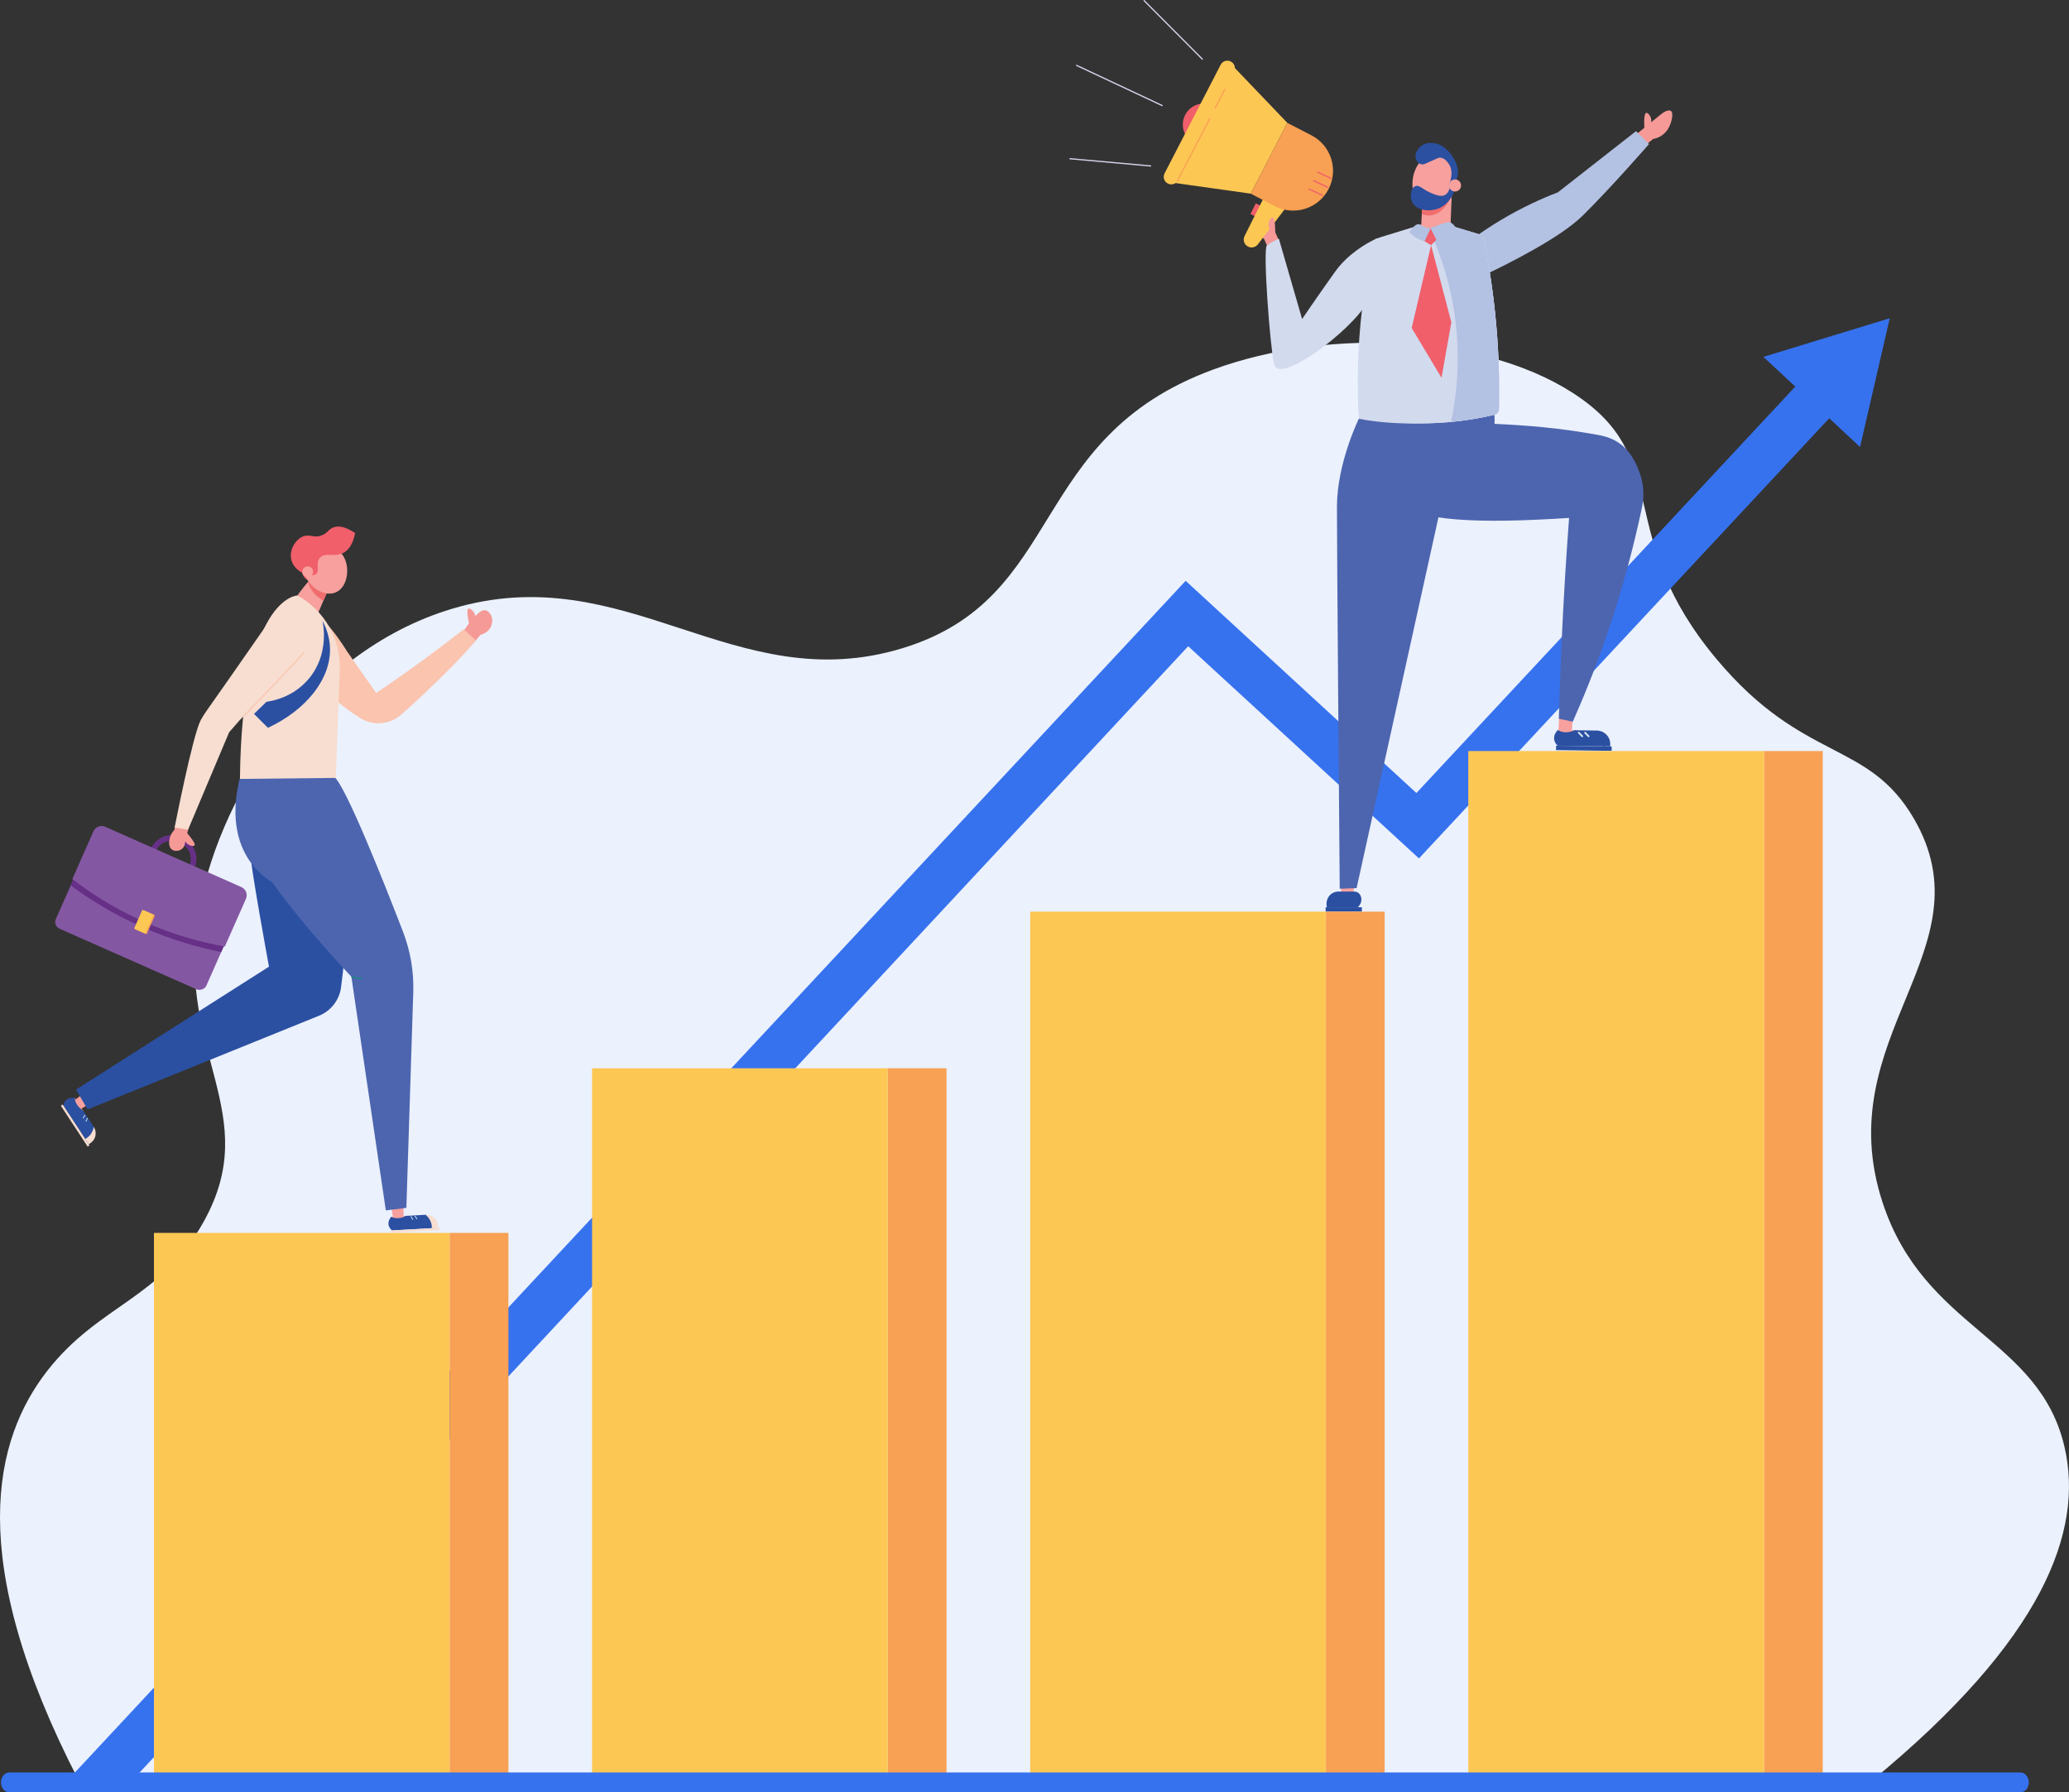 <?xml version="1.0" encoding="UTF-8"?>
<svg id="Layer_2" xmlns="http://www.w3.org/2000/svg" viewBox="0 0 826.32 715.72">
  <rect x="0" y="0" width="826.32" height="715.72" fill="#333333" stroke="none"/>
  <defs>
    <style>
      .cls-1 {
        fill: #d5d3ea;
      }

      .cls-2 {
        fill: #ebf1fd;
      }

      .cls-3 {
        fill: #dfecf4;
      }

      .cls-4 {
        fill: #18887e;
      }

      .cls-5 {
        fill: #2b50a2;
      }

      .cls-6 {
        fill: #3672ee;
      }

      .cls-7 {
        fill: #f7ded1;
      }

      .cls-8 {
        fill: #4d65af;
      }

      .cls-9 {
        fill: #8457a3;
      }

      .cls-10 {
        fill: #d2daee;
      }

      .cls-11 {
        fill: #f8a053;
      }

      .cls-12 {
        fill: #f16d6d;
      }

      .cls-13 {
        fill: #f59a97;
      }

      .cls-14 {
        fill: #663087;
      }

      .cls-15 {
        fill: #fbc4ae;
      }

      .cls-16 {
        fill: #b3c1e3;
      }

      .cls-17 {
        fill: #f15f6b;
      }

      .cls-18 {
        fill: #fdc754;
      }

      .cls-19 {
        fill: #f7a09d;
      }
    </style>
  </defs>
  <g id="Layer_1-2" data-name="Layer_1">
    <g>
      <path class="cls-2" d="M31.44,711.02c-45.84-88.78-33.83-136.39-12.49-163.7,20.71-26.5,45.35-28.49,62.58-59.8,23.46-42.64-10.61-66.58-2.61-120.65,6.86-46.34,43.37-106.35,101.69-123.79,69.63-20.82,112.68,36.29,179.92,15.74,65.44-20,49.41-83.75,123.86-111.2,46.17-17.03,111.11-14.37,147.48,11.82,35.76,25.74,12.84,55.05,53.78,103.86,34.74,41.43,60.4,32.02,78.77,63.68,30.31,52.21-34.25,86.82-12.59,153.09,16.69,51.06,62.64,53.85,72.74,97.93,7.61,33.22-8.21,76.52-76.94,133.04H31.44Z"/>
      <polygon class="cls-6" points="754.73 127.08 704.27 142.51 716.99 154.38 565.69 316.67 473.53 231.94 27.55 710.34 54.27 709.41 474.54 258.06 566.7 342.79 730.56 167.02 742.87 178.5 754.73 127.08"/>
      <rect class="cls-11" x="354.57" y="426.59" width="23.45" height="284.55"/>
      <rect class="cls-18" x="236.46" y="426.59" width="118.11" height="284.55"/>
      <path class="cls-13" d="M657.19,57.94l3.04-2.46s5.69-.52,7.35-7.42-3.87-2.7-3.87-2.7l-9.65,7.84,3.14,4.75Z"/>
      <path class="cls-13" d="M656.74,51.56c-.27-5.11.2-6.36.72-6.48.72-.17,2.32,1.62,2.01,3.64-.22,1.41-1.31,2.55-2.73,2.84Z"/>
      <path class="cls-16" d="M580.03,111.23c3.87,1.17,8.03.86,11.69-.86,10.26-4.82,31.45-15.39,40.5-24.38,12.17-12.09,26.37-28.47,26.37-28.47l-5.19-5.15c-10.4,8.14-20.81,16.28-31.21,24.43-6.72,2.58-14.56,6.15-22.89,11.14-8,4.79-14.62,9.79-19.93,14.32-1.97,2.33-3.95,4.67-5.92,7l6.58,1.98Z"/>
      <rect class="cls-19" x="622.08" y="291.58" width="7.34" height="1.79" transform="translate(1247.52 593.31) rotate(-179.23)"/>
      <path class="cls-5" d="M622.13,291.53s-3.22,3.02-.08,6.24l18.94.25c.1-.37.52-2.21-.55-4.04-.87-1.48-2.19-2.07-2.63-2.25-3.02-.04-6.05-.08-9.07-.12,0,0-3.31,1.88-6.61-.09Z"/>
      <rect class="cls-5" x="621.47" y="297.92" width="22.21" height="1.74" transform="translate(4.06 -8.45) rotate(.77)"/>
      <path class="cls-5" d="M637.8,291.74c2.97.04,5.34,2.48,5.3,5.44v.87s-2.91-.04-2.91-.04c.07-.65.09-1.66-.24-2.82-.52-1.82-1.61-2.96-2.14-3.45Z"/>
      <polygon class="cls-19" points="628.1 287.26 627.76 291.88 622.44 291.53 622.75 285.38 628.1 287.26"/>
      <rect class="cls-3" x="633.44" y="292.07" width=".67" height="2.55" transform="translate(-24.95 525.31) rotate(-44.24)"/>
      <rect class="cls-3" x="630.9" y="292.03" width=".67" height="2.55" transform="translate(-25.64 523.54) rotate(-44.24)"/>
      <path class="cls-8" d="M654.94,189.06s-.03-.07-.04-.11c-.94-2.59-2.81-7.72-7.31-11.32-3.6-2.87-7.44-3.61-9.66-4.01-15.97-2.88-28.45-3.76-41.04-4.37.17-4.17-.48-7.77-.48-7.77l-21.94,1.05-2.54,6.6c-2.37.47-4.88,1.25-7.41,2.54-5.38,2.75-7.66,6.18-8.29,7.19-.63,1.01-2.65,4.33-2.73,8.75,0,0-.12,6.1,5.19,12.66,6.57,8.12,33.11,8.83,67.97,6.55-.57,7.63-1.09,15.32-1.57,23.09-1.19,19.43-2.02,38.47-2.53,57.11,1.62.33,3.97.83,5.59,1.16,4.79-10.8,9.49-22.61,13.86-35.43,6.1-17.9,10.54-34.79,13.79-50.23.94-4.48.68-9.15-.87-13.47Z"/>
      <path class="cls-13" d="M506.29,98.69l-1.43-3.27c-.62-.48-1.61-1.38-2.35-2.81-.35-.68-1.82-3.54-.49-5.76.93-1.56,3.1-2.55,3.88-1.96.26.2.35.55.37.87l4.54,10.39-4.53,2.54Z"/>
      <path class="cls-10" d="M552.32,97.33c.13-1.53-1.44-2.61-2.83-1.95-4.04,1.92-11.29,6.11-16.39,13.27-7.42,10.42-13.06,18.74-13.06,18.74l-9.3-32.11s-3.52,1.71-4.77,2.71c-1.65,1.32,1.17,39.9,2.89,47.51,1.87,8.26,30.76-13.28,37.09-24.66,4.54-8.17,5.93-18.38,6.36-23.49Z"/>
      <rect class="cls-5" x="529.44" y="362.28" width="14.46" height="1.74"/>
      <polygon class="cls-19" points="541.24 352.7 540.47 356.31 535.58 356.22 535.81 352.47 541.24 352.7"/>
      <path class="cls-5" d="M534.57,356.03c-1.62,0-3.16.79-4.01,2.17,0,.01-.02.03-.03.04-1.1,1.82-.7,3.66-.61,4.03h12.38c1.65-1.65,1.59-3.27,1.15-4.45-.41-1.09-1.45-1.8-2.61-1.8h-6.27Z"/>
      <path class="cls-8" d="M535.06,354.9c-.2-23.95-1.14-138.01-1.11-152.55.03-17.54,8.79-35.23,8.79-35.23,6.27.38,27.8-.46,34.43-1.26.97-2.82,1.49-3.38,1.78-3.33,1.6.26.59,18.83-2.89,36.65-.44,2.24-.84,4.08-1.12,5.34l-33.14,150.13-6.73.25Z"/>
      <path class="cls-10" d="M547.17,167.44c-2.64-.42-4.62-2.64-4.72-5.31-.52-13.49-.02-28.9,2.46-45.71,1.05-7.1,2.35-13.79,3.82-20.07.12-.52.51-.93,1.02-1.08,7.7-2.37,15.4-4.73,23.1-7.1l19.43,5.86c2.24,10.65,4.17,22.74,5.33,36.08,1.05,12.1,1.29,23.28,1.05,33.35-.02,1.02-.74,1.9-1.73,2.14-6.4,1.52-14.06,2.82-22.76,3.28-10.36.55-19.5-.24-27-1.44Z"/>
      <path class="cls-10" d="M542.76,167.23c-1.15-14.52.55-32.13,3.31-50.84,1.09-7.41,3.11-14.91,4.65-21.42,7.97-2.45,14.14-4.34,22.11-6.79l19.43,5.86c2.24,10.65,4.17,22.74,5.33,36.08,1.05,12.09,1.29,23.27,1.05,33.34-.02,1.03-.73,1.91-1.73,2.15-6.4,1.52-14.06,2.82-22.76,3.28-12.51.66-23.2-.03-31.4-1.65Z"/>
      <path class="cls-16" d="M596.92,165.6c1-.24,1.71-1.11,1.73-2.14.24-10.07,0-21.26-1.05-33.35-1.16-13.34-3.1-25.42-5.33-36.08l-19.43-5.86c-1.12.34-2.2.68-3.26,1,3.66,7.38,7.13,16.24,9.5,26.49,4.84,20.91,3.23,39.41.45,52.81,6.51-.62,12.35-1.68,17.4-2.88Z"/>
      <polygon class="cls-17" points="571.55 97.91 579.64 128.7 575.71 150.85 563.8 130.96 571.55 97.91"/>
      <polygon class="cls-19" points="579.89 75.64 579.3 90.47 567.45 93.4 568.37 74.33 579.89 75.64"/>
      <path class="cls-12" d="M568.37,74.33l11.52,1.32-.04,1.05c-.79,5-5.33,9.95-10.08,9.31-.68-.09-1.33-.3-1.93-.59l.54-11.08Z"/>
      <path class="cls-19" d="M570.45,62.48c-3.67,1.27-5.01,4.77-5.45,5.91-1.78,4.65-1.1,12.17,3.66,14.12,4.47,1.83,10.44-2.11,12.31-7.06,1.36-3.58,1.02-8.83-2.61-11.62-2.05-1.58-5.1-2.32-7.92-1.34Z"/>
      <path class="cls-5" d="M579.13,74.01c-.04.54-.27,2.8-1.92,3.79-1.64.99-3.9.01-5.74-.77-3.39-1.44-4.56-3.23-6.07-2.74-.92.3-1.44,1.28-1.75,2.12-.22,1-.47,2.87.49,4.55,1.84,3.22,6.92,3.65,10.28,2.33,4.46-1.75,7.24-7.09,6.12-8.68-.3-.42-.87-.57-1.43-.61Z"/>
      <path class="cls-5" d="M578.65,73.93c.19-.42,2.17-4.96.16-8.17-.39-.63-1.7-2.7-3.6-2.81-.59-.04-.93.14-5.24,2.1-1.05.48-1.61.73-2.33.57-1.08-.24-1.88-1.27-2.17-2.19-.62-1.94.79-4.04,2.04-5.08,2.13-1.76,5.02-1.28,6.15-1.01,0,0,.21.05.41.11,3.97,1.16,8.37,6.82,8.22,11.69-.03,1.09-.28,1.79-.56,2.3-.86,1.6-2.45,2.25-3.1,2.48Z"/>
      <path class="cls-19" d="M583.36,74.91c.47-1.25-.16-2.64-1.41-3.1-1.25-.47-2.64.16-3.1,1.41-.47,1.25.16,2.64,1.41,3.1,1.25.47,2.64-.16,3.1-1.41Z"/>
      <path class="cls-16" d="M563.96,91.25c.73-.82,1.56-1.73,2.6-1.72.71,0,.89.42,2.04.94,1.02.46,1.95.61,2.55.67.08.46.23,1.6-.3,2.88-.55,1.36-1.52,2.08-1.9,2.34-.94-.26-2.21-.71-3.55-1.54-1.09-.67-1.93-1.4-2.53-2.01.21-.39.56-.96,1.09-1.55Z"/>
      <path class="cls-16" d="M580.52,89.76c-.54-.56-1.1-.9-1.48-1.09-.44.04-.93.12-1.48.23-.78.16-1.35.35-1.76.49-1.9.65-4.23,1.57-4.65,1.74.22.73.56,1.63,1.09,2.59.46.83.95,1.51,1.39,2.04.9-.81,2.17-1.79,3.83-2.67,1.58-.83,3.04-1.31,4.19-1.59-.17-.43-.5-1.09-1.12-1.74Z"/>
      <polygon class="cls-17" points="571.35 91.16 573.63 95.76 571.55 97.91 568.95 96.36 571.35 91.16"/>
      <g>
        <rect class="cls-17" x="500.37" y="81.49" width="2.48" height="4.74" transform="translate(90.41 -215.41) rotate(26.56)"/>
        <path class="cls-18" d="M513.18,83.44l-10.81,14.14c-1.02,1.33-2.9,1.63-4.28.68h0c-1.3-.89-1.74-2.6-1.03-4l8.56-17.11,7.57,6.28Z"/>
        <path class="cls-17" d="M476.96,57.25l5.11,2.64,7.74-14.98-5.11-2.64c-4.14-2.14-9.22-.52-11.36,3.62h0c-2.14,4.14-.52,9.22,3.62,11.36Z"/>
        <polygon class="cls-18" points="499.52 77.33 466.69 72.72 491.26 25.15 514.13 49.06 499.52 77.33"/>
        <path class="cls-18" d="M466.4,73.29h0c-1.48-.76-2.06-2.58-1.29-4.06l22.4-43.37c.76-1.48,2.58-2.06,4.06-1.29h0c1.48.76,2.06,2.58,1.29,4.06l-22.4,43.37c-.76,1.48-2.58,2.06-4.06,1.29Z"/>
        <path class="cls-11" d="M509.17,82.32l-9.65-4.98,14.61-28.27,9.65,4.98c7.81,4.03,10.87,13.63,6.83,21.44h0c-4.03,7.81-13.63,10.87-21.44,6.83Z"/>
        <path class="cls-1" d="M464.14,42.39s-.07,0-.1-.02l-34.19-16.04c-.12-.06-.17-.2-.12-.33s.2-.17.33-.12l34.19,16.04c.12.06.17.2.12.33-.04.09-.13.14-.22.14Z"/>
        <path class="cls-17" d="M530.24,75.03s-.07,0-.1-.02l-5.63-2.64c-.12-.06-.17-.2-.12-.33.06-.12.2-.17.33-.12l5.63,2.64c.12.06.17.2.12.33-.04.09-.13.14-.22.14Z"/>
        <path class="cls-17" d="M531.61,71.48s-.07,0-.1-.02l-5.28-2.48c-.12-.06-.17-.2-.12-.33s.2-.17.33-.12l5.28,2.48c.12.06.17.2.12.33-.04.09-.13.14-.22.14Z"/>
        <path class="cls-17" d="M528.17,78.25s-.07,0-.1-.02l-5.29-2.47c-.12-.06-.18-.2-.12-.33.06-.12.2-.17.33-.12l5.29,2.47c.12.06.18.2.12.33-.04.09-.13.14-.22.14Z"/>
        <path class="cls-1" d="M480.19,23.86c-.06,0-.13-.02-.17-.07L456.76.42c-.1-.1-.09-.25,0-.35.1-.09.25-.1.35,0l23.26,23.37c.1.1.09.25,0,.35-.05.05-.11.07-.17.07Z"/>
        <path class="cls-1" d="M459.54,66.52s-.01,0-.02,0l-32.23-2.9c-.13-.01-.23-.13-.22-.27.01-.13.13-.23.27-.22l32.23,2.9c.13.01.23.13.22.27-.01.13-.12.22-.24.22Z"/>
        <path class="cls-11" d="M470.21,72.5s-.08,0-.11-.03c-.12-.06-.17-.21-.1-.33l12.92-24.84c.06-.12.21-.17.33-.1.12.06.17.21.1.33l-12.92,24.84c-.04.08-.13.13-.22.13Z"/>
        <path class="cls-11" d="M485.33,43.4s-.08,0-.11-.03c-.12-.06-.17-.21-.11-.33l3.79-7.46c.06-.12.21-.17.33-.11.12.06.17.21.11.33l-3.79,7.46c-.04.08-.13.13-.22.13Z"/>
      </g>
      <path class="cls-13" d="M509.31,92.74c-.04-4.67-.54-5.78-1.02-5.87-.66-.11-2.02,1.61-1.63,3.43.27,1.27,1.33,2.25,2.65,2.44Z"/>
      <rect class="cls-18" x="61.49" y="492.33" width="118.11" height="218.81"/>
      <rect class="cls-11" x="179.6" y="492.33" width="23.45" height="218.81"/>
      <rect class="cls-11" x="529.55" y="364.05" width="23.45" height="347.09"/>
      <rect class="cls-11" x="704.52" y="299.91" width="23.45" height="411.23"/>
      <rect class="cls-18" x="411.44" y="364.05" width="118.11" height="347.09"/>
      <rect class="cls-18" x="586.41" y="299.91" width="118.11" height="411.23"/>
      <g>
        <path class="cls-6" d="M806.94,715.35H3.72c-1.67,0-3.02-1.6-3.02-3.58s1.35-3.58,3.02-3.58h803.22c1.67,0,3.02,1.6,3.02,3.58s-1.35,3.58-3.02,3.58Z"/>
        <path class="cls-6" d="M806.94,715.72H3.72c-1.84,0-3.33-1.78-3.33-3.96s1.49-3.96,3.33-3.96h803.22c1.84,0,3.33,1.78,3.33,3.96s-1.49,3.96-3.33,3.96ZM3.72,708.56c-1.49,0-2.7,1.44-2.7,3.21s1.21,3.21,2.7,3.21h803.22c1.49,0,2.7-1.44,2.7-3.21s-1.21-3.21-2.7-3.21H3.72Z"/>
      </g>
      <g>
        <ellipse class="cls-17" cx="123.57" cy="226.32" rx="3.24" ry="5.41"/>
        <g>
          <path class="cls-14" d="M62.31,339.82c1.53-3.46,5.57-5.02,9.02-3.49l.8.35c3.46,1.53,5.02,5.57,3.49,9.02.11.17.36.47.77.68.56.29,1.08.25,1.28.22h0c2.03-4.59-.05-9.95-4.63-11.98l-.8-.35c-4.59-2.03-9.95.05-11.98,4.63.11.16.37.5.85.73.53.25,1.01.21,1.2.18Z"/>
          <rect class="cls-9" x="38.78" y="331.12" width="41.6" height="65.73" rx="2.94" ry="2.94" transform="translate(-297.39 271.21) rotate(-66.14)"/>
          <path class="cls-14" d="M28.24,353.59c7.13,5.27,16.68,11.36,28.66,16.65,11.91,5.26,22.78,8.22,31.45,9.94l9.7-21.92-60.11-26.59-9.7,21.92Z"/>
          <path class="cls-9" d="M89.8,377.98h0c-8.64-1.54-19.77-4.36-32.01-9.77-12.3-5.44-21.93-11.81-28.9-17.18h0l8.42-19.04c.8-1.8,2.91-2.62,4.71-1.82l54.38,24.06c1.8.8,2.62,2.91,1.82,4.71l-8.42,19.04Z"/>
          <g>
            <rect class="cls-11" x="55.48" y="364.14" width="4.95" height="8.29" rx=".22" ry=".22" transform="translate(-37.99 728.54) rotate(-156.14)"/>
            <rect class="cls-18" x="55.02" y="363.93" width="4.95" height="8.29" rx=".22" ry=".22" transform="translate(-38.78 727.96) rotate(-156.15)"/>
          </g>
        </g>
        <path class="cls-13" d="M189.27,256.6l2.71-3.17c.54-.12,2.38-.61,3.58-2.34,1.09-1.58,1.42-3.87.45-5.59-.18-.32-.91-1.6-2.19-1.8-1.11-.17-2.07.55-2.89,1.26-1.27,1.11-3.47,3.29-5.87,7.26l4.2,4.38Z"/>
        <path class="cls-13" d="M187.57,249.99c-1.27-5.31-1.01-6.71-.49-6.94.72-.31,2.75,1.26,2.81,3.43.05,1.52-.88,2.93-2.32,3.51Z"/>
        <path class="cls-15" d="M116.4,239.83c-3.08-.32-5.49,2.57-4.75,5.58.25,1.02.53,2.05.85,3.08,5.73,18.76,19.95,30.97,31.14,38.13,5.18,3.32,11.93,2.84,16.56-1.21,2.88-2.52,5.79-5.17,8.73-7.96,8.11-7.7,14.95-14.44,21.13-21.67-.53-.49-1.06-.99-1.59-1.48-1.09-1.01-2.18-2.01-3.27-3-5.2,4.08-10.62,8.19-16.27,12.32-6.34,4.63-12.58,8.99-18.69,13.1-5.53-7.8-9.59-13.66-11.85-16.92,0,0-10.57-17.74-20.34-19.7-.56-.11-1.11-.19-1.65-.25Z"/>
        <path class="cls-13" d="M70.41,327.91l-.82,3.59c-.5.49-1.47,1.61-1.83,3.3-.15.7-.69,3.22.86,4.42.89.68,2.14.69,3.09.33,1.35-.51,1.87-1.7,1.96-1.92.61-2.67,1.22-5.35,1.83-8.02l-5.09-1.7Z"/>
        <path class="cls-13" d="M74.45,332.38c3.17,3.63,3.55,4.83,3.23,5.22-.43.54-2.66.14-3.61-1.53-.66-1.17-.51-2.65.37-3.7Z"/>
        <rect class="cls-19" x="156.25" y="485.7" width="6.44" height="1.57" transform="translate(346.39 963.1) rotate(176.73)"/>
        <path class="cls-5" d="M156.24,485.88s-2.64,2.84.31,5.47l16.6-.95c.06-.33.32-1.97-.73-3.5-.85-1.24-2.05-1.68-2.44-1.81-2.65.15-5.3.3-7.95.45,0,0-2.78,1.85-5.79.33Z"/>
        <rect class="cls-7" x="156.07" y="490.83" width="19.5" height=".88" transform="translate(-27.71 10.24) rotate(-3.27)"/>
        <path class="cls-7" d="M169.98,485.1c2.6-.15,4.83,1.84,4.98,4.44l.04.77-2.54.15c.02-.57-.02-1.46-.39-2.46-.57-1.56-1.59-2.49-2.09-2.89Z"/>
        <polygon class="cls-19" points="161.08 480.49 161.2 485.85 156.9 486.01 156.45 482.74 161.08 480.49"/>
        <rect class="cls-3" x="165.99" y="485.38" width=".3" height="1.54" transform="translate(-251.54 187.01) rotate(-35.52)"/>
        <rect class="cls-3" x="164.35" y="485.62" width=".3" height="1.56" transform="translate(-220.2 146.32) rotate(-29.84)"/>
        <rect class="cls-19" x="27.77" y="440.79" width="6.44" height="1.57" transform="translate(-321.4 709.48) rotate(-123.23)"/>
        <path class="cls-5" d="M29.89,438.47s-3.78-.86-4.59,3l9.11,13.91c.32-.11,1.86-.7,2.67-2.39.65-1.36.43-2.61.35-3.02-1.45-2.22-2.91-4.44-4.36-6.66,0,0-2.99-1.49-3.18-4.85Z"/>
        <rect class="cls-7" x="20.26" y="449.02" width="19.5" height=".88" transform="translate(389.53 178.05) rotate(56.77)"/>
        <path class="cls-7" d="M37.44,449.99c1.43,2.18.82,5.1-1.36,6.53l-.64.42-1.4-2.13c.51-.27,1.25-.75,1.94-1.56,1.07-1.27,1.36-2.62,1.46-3.26Z"/>
        <polygon class="cls-19" points="35.17 441.16 32.4 442.75 30.12 439.11 32.72 437.08 35.17 441.16"/>
        <rect class="cls-3" x="33.84" y="447.03" width="1.54" height=".3" transform="translate(-386.34 292.35) rotate(-65.38)"/>
        <rect class="cls-3" x="32.79" y="445.74" width="1.56" height=".3" transform="translate(-368.82 250.89) rotate(-59.84)"/>
        <path class="cls-5" d="M106.76,310.38s-7.58,19.7-7.11,27.99c.47,8.3,7.78,47.64,7.78,47.64l-77.06,49.08,4.6,7.93,92.44-37.41c4.79-1.94,8.16-6.31,8.81-11.44,1.66-13.14,4.39-38.32,2.47-49.54-2.65-15.53-31.93-34.24-31.93-34.24Z"/>
        <path class="cls-8" d="M95.83,311.03s-2.54,2.19,3.8,24.81c4.55,16.23,40.7,54.17,40.7,54.17l13.76,93.32,8.21-.99,2.75-86.07c.27-8.3-1.14-16.56-4.13-24.3-7.69-19.93-22.93-58.3-27.51-61.84l-2.92-11.94-34.65,12.83Z"/>
        <path class="cls-19" d="M118.76,238.06c-.3-.41,5.83-7.58,5.83-7.58l6.68,4.53-4.16,9.62s-4.29-1.03-8.34-6.57Z"/>
        <path class="cls-12" d="M123.07,232.52c.09.33.19.65.3.97,1,2.67,3.24,5.05,5.82,6.32l2.07-4.8-6.68-4.53s-.67.88-1.52,2.04Z"/>
        <path class="cls-19" d="M131.85,217.86c.45.16,3.87,1.44,5.63,4.86,2.34,4.55,1.25,11.9-3.46,13.86-4.51,1.88-10.32-2.02-12.12-6.81-1.59-4.25-.35-10.08,3.4-11.98,2.64-1.33,5.63-.26,6.55.07Z"/>
        <path class="cls-7" d="M118.81,237.79s-22.22.29-22.98,73.25l38.28-.4,1.59-42.99c.46-12.34-6.07-23.89-16.89-29.86h0Z"/>
        <path class="cls-8" d="M95.83,311.03s-7.9,24.27,9.35,38.77c17.25,14.5,2.14-26.6,2.14-26.6l-11.48-12.17Z"/>
        <path class="cls-7" d="M123.11,241.38s-.05-.04-.07-.06c-2.76-2.32-6.76-2.49-9.7-.4-.02.02-.05.03-.07.05,0,0-.2.15-.5.38,0,0-.55.43-1.09.9-.55.49-17.74,25.42-27.9,39.78-.38.53-.75,1.05-1.1,1.55,0,0,0,0,0,0h0c-1.08,1.55-1.95,2.92-2.51,3.98-3.3,6.31-10.42,42.88-10.42,42.88l5.35.89,16.41-38.92,4.05-4.64h0c6.02-6.3,20.69-21.35,25.03-26.32,4.26-4.88,6.93-8.14,6.57-12.39-.21-2.5-1.51-5.52-4.05-7.69Z"/>
        <path class="cls-15" d="M97.41,286.09c-.06,0-.12-.02-.16-.06-.09-.09-.09-.23,0-.33,1.24-1.29,2.68-2.78,4.22-4.38,7.01-7.27,15.74-16.33,18.96-20.01l.64-.73c.08-.1.23-.11.33-.02.1.08.11.23.02.33l-.64.73c-3.22,3.69-11.96,12.75-18.97,20.03-1.54,1.6-2.98,3.09-4.22,4.38-.05.05-.11.07-.17.07Z"/>
        <path class="cls-4" d="M143.81,390.93c-1.83,0-3.49-.66-3.57-.69l.18-.45s2.21.87,4.22.6l.06.48c-.3.04-.59.06-.89.06Z"/>
        <path class="cls-5" d="M128.8,247.91c2.27,4.28,2.89,8,2.99,10.68.46,12.49-9.46,24.89-24.79,32.05-1.85-1.85-3.7-3.7-5.56-5.56,1.66-1.61,3.32-3.23,4.99-4.84,2.12-.29,10.65-1.69,16.95-9.26,8.14-9.77,5.74-21.62,5.41-23.08Z"/>
        <path class="cls-17" d="M126.17,229.24c1.68-1.25-.34-4.42,1.64-6.55,2.15-2.32,5.9,0,9.47-1.99,1.68-.94,3.6-2.98,4.56-7.84-4.3-2.89-6.97-2.87-8.62-2.28-2.08.74-2.24,2.25-4.77,3.21-3.22,1.21-4.71-.58-7.27.36-3.08,1.13-5.93,5.55-4.77,9.62,1.37,4.8,7.71,7,9.76,5.48Z"/>
        <path class="cls-19" d="M125.05,228.2c-.07-1.19-1.09-2.1-2.28-2.04-1.19.07-2.1,1.09-2.04,2.28.07,1.19,1.09,2.1,2.28,2.04s2.1-1.09,2.04-2.28Z"/>
      </g>
    </g>
  </g>
</svg>